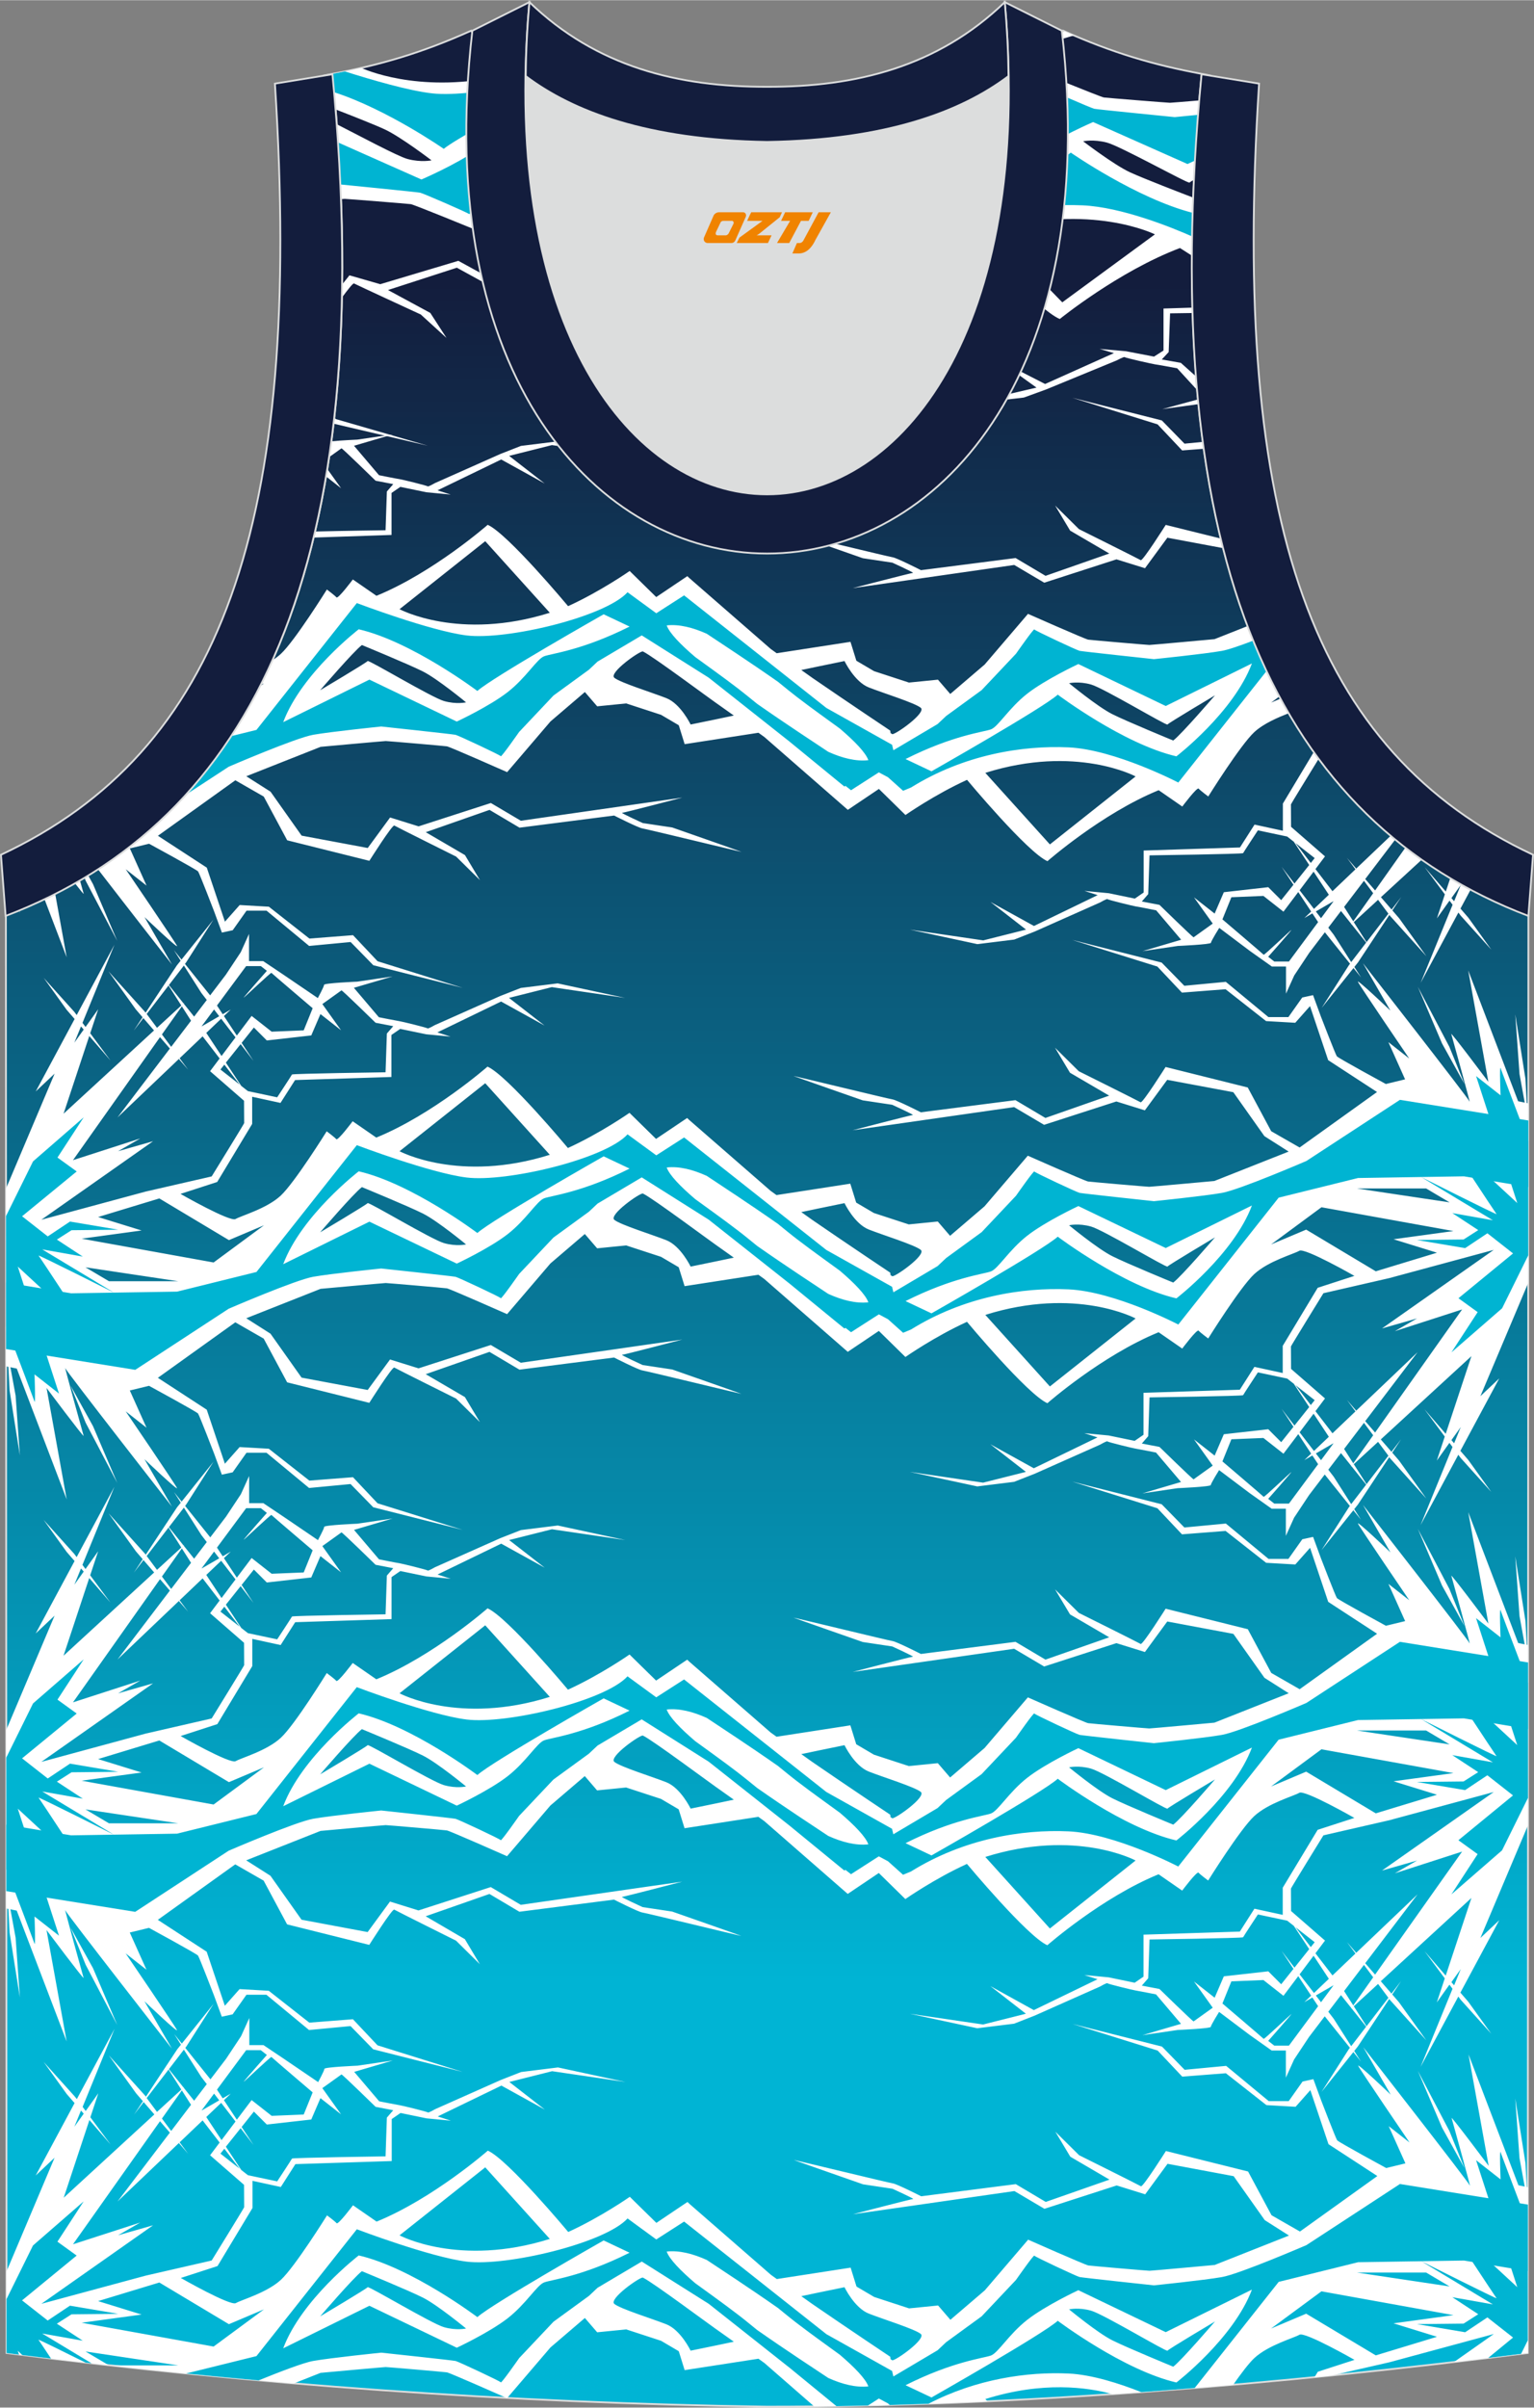<?xml version="1.0" encoding="utf-8"?>
<!-- Generator: Adobe Illustrator 24.0.1, SVG Export Plug-In . SVG Version: 6.00 Build 0)  -->
<svg xmlns="http://www.w3.org/2000/svg" xmlns:xlink="http://www.w3.org/1999/xlink" version="1.1" id="_x37C_" x="0px" y="0px" width="338.74px" height="531.5px" viewBox="0 0 339.02 531.85" enable-background="new 0 0 339.02 531.85" xml:space="preserve">
<rect x="0" y="0" width="339.02" height="531.85" fill="#808080" stroke="none"/>
<linearGradient id="SVGID_1_" gradientUnits="userSpaceOnUse" x1="169.54" y1="62.542" x2="169.54" y2="437.538">
	<stop offset="0" style="stop-color:#131D3D"/>
	<stop offset="1" style="stop-color:#00B4D4"/>
</linearGradient>
<path fill-rule="evenodd" clip-rule="evenodd" fill="url(#SVGID_1_)" stroke="#DCDDDD" stroke-width="0.4" stroke-miterlimit="22.926" d="  M169.51,531.65c-57.38-0.83-113.32-4.88-168.06-11.86L1.3,202.19c54.54-20.78,82.66-77.27,72.2-185.91h-0.02  c10.56-1.98,19.6-4.58,30.64-9.54c8.72,14.71,36.39,24.14,65.42,24.56c29.03-0.42,56.7-9.85,65.41-24.56  c11.06,4.96,20.09,7.56,30.65,9.54h-0.02c-10.47,108.64,17.66,165.12,72.2,185.91l-0.14,317.6  C283.33,526.72,224.21,531.65,169.51,531.65L169.51,531.65z"/>
<g>
	<g>
		<path fill-rule="evenodd" clip-rule="evenodd" fill="#FFFFFF" d="M196.65,41.61c0,0-8.73-5.39-17.26-10.8    c-3.25,0.28-6.54,0.44-9.85,0.49c-8.45-0.12-16.78-1.01-24.56-2.56c4.56,3.02,9.77,6.59,11.61,7.76l2.72,1.79    c0,0-7.6,1.49-10.32,1.98c0,0-2.36-4.58-5.8-5.83c-3.44-1.25-10.89-3.38-12.4-4.48c-0.85-0.62,1.25-2.48,3.34-3.93    c-8.2-2.5-15.41-5.83-20.97-9.85c-18.4,4.7-30.99-0.2-33.3-1.21c-2.08,0.48-4.2,0.91-6.38,1.32h0.02    c0.26,2.65,0.48,5.26,0.69,7.85c3.55,1.37,8.67,3.39,10.86,4.41c3.5,1.62,10.32,6.83,10.32,6.83s-2.29,0.5-5.27-0.29    c-2.23-0.59-11.16-5.41-15.64-7.67c0.42,5.66,0.73,11.17,0.93,16.53c0.46-0.04,0.75-0.06,0.81-0.06c0.44,0,13.87,1.07,14.6,1.17    c0.73,0.11,14.38,5.7,14.38,5.7l10.35-11.19l8.22-6.51l2.93,3.16l6.93-0.64l8.33,2.52l4.23,2.3l1.41,4.18l17.62-2.52    c0.49,0.32,0.97,0.64,1.42,0.94l19.92,16.09l7.43-4.62l6.34,5.76c0,0,6.97-4.51,14.71-7.77c0,0,14.42,16.03,19.2,17.97    c0,0,12.99-10.55,26.56-15.68l2.67,1.71c0.02-4.18,0.12-8.45,0.29-12.83c-2.23-0.85-11-4.22-14.04-5.63    c-3.5-1.62-10.32-6.83-10.32-6.83s2.29-0.5,5.27,0.29c2.98,0.79,18,9.16,18.23,8.83c0.04-0.06,0.42-0.3,1.03-0.66    c0.27-5.67,0.66-11.5,1.17-17.49c-3.32,0.28-6.32,0.52-6.51,0.52c-0.44,0-13.87-1.07-14.6-1.17c-0.73-0.11-14.38-5.7-14.38-5.7    l-10.35,11.19L211,33.47l-2.93-3.16l-6.93,0.64l-7.22-2.18c-1.86,0.37-3.74,0.7-5.65,0.99c0.91,0.96,2.02,1.86,3.28,2.32    c3.44,1.25,10.89,3.38,12.4,4.48c1.5,1.09-6.23,6.09-6.81,5.83c-0.04-0.02-0.18-0.1-0.39-0.23L196.65,41.61L196.65,41.61z     M73.73,93.56c0.05-0.45,0.11-0.89,0.16-1.35l0.35,0.34l20.33,5.88L73.73,93.56L73.73,93.56z M75.58,65.69    c0.02-0.96,0.04-1.93,0.05-2.9l1.6-2.01l6.81,1.96l17.26-5.16l7.16,3.92l38.56-5.12c0,0-13.97,3.37-14.38,3.37    c-0.41,0,4.93,2.26,4.93,2.26l7.04,0.98c0,0,16.2,5.24,16.49,5.37c0.29,0.13-22.6-5.03-23.6-5.16c-1-0.13-6.78-2.85-6.78-2.85    l-22.6,2.68l-7.15-3.93l-15.22,4.93l9.35,5.06l3.58,5.53L93,69.44c0,0-14.31-6.6-14.76-6.86C78.03,62.46,76.84,63.97,75.58,65.69    L75.58,65.69z M233.49,8.93c0.45-0.6,0.87-1.22,1.25-1.84l0.57-0.18c0.68,0.3,1.35,0.59,2.01,0.88L233.49,8.93L233.49,8.93z     M263.55,67.92c0.01,0.4,0.03,0.79,0.04,1.19c-2.91,0.04-5,0.07-5,0.07l-0.31,8.56l-1.52,1.63l4.21,0.75c0,0,1.6,1.44,3.38,3.03    c0.08,1.01,0.16,2.02,0.25,3.01l-4.44-4.84c0,0-4.52-0.84-4.9-0.87c-0.38-0.04-6.59-1.43-6.71-1.59    c-0.12-0.16-1.76,0.72-1.76,0.72l-15.63,6.43l-4.9,1.78l-8.8,1.01l-16.11-3.21l17.5,2.38l10.22-2.38l-8.49-6.11l10.39,5.31    l15.21-6.82l-3.16-0.93l5.81,0.51l6.21,1.19l2.1-1.34v-9.28L263.55,67.92L263.55,67.92z M264.77,88.19l-7.89,2.15l8-1.1    C264.84,88.89,264.8,88.54,264.77,88.19L264.77,88.19z M219.36,50.94c21.65-6.3,35.88,0.79,35.88,0.79l-20.47,15.02L219.36,50.94z    "/>
		<path fill-rule="evenodd" clip-rule="evenodd" fill="#00B4D2" d="M76.24,15.74C82.1,17.6,90.33,20,95.49,20.58    c4.76,0.54,13.05-0.48,20.81-2.32c1.16,0.71,2.37,1.4,3.63,2.05c-8.13,4.36-19.61,10.65-21.86,12.53c0,0-12.5-8.71-24.19-12.5    c-0.12-1.35-0.24-2.7-0.37-4.06h-0.02C74.41,16.11,75.33,15.93,76.24,15.74L76.24,15.74z M173.96,31.17l7.43,5.44l15.69,8.13    l0.32,1.22l10.56-5.79l2.05-1.79l8.47-5.71l8.2-8.04c0,0,4.24-5.61,4.37-5.36c0.14,0.25,10.11,4.57,10.8,4.72    c0.68,0.15,17.77,1.84,17.77,1.84s2.26-0.21,5.17-0.51c-0.27,3.42-0.5,6.8-0.69,10.11l-1.66,0.76l-20.86-9.27    c0,0-7.83,3.38-12.21,6.55c-4.37,3.18-6.92,7.28-8.65,7.88c-1.73,0.6-9.02,1.26-20.41,6.55l6.19,2.71c0,0,26.6-13.97,30.15-16.94    c0,0,14.55,10.14,26.94,13.31c-0.05,1.75-0.09,3.49-0.12,5.21c-4.46-1.97-15.59-6.5-24.24-6.87c-11.08-0.47-25.04,1.63-37.6,8.86    l-1.9,0.73l-3.61-2.99l-2.18-1.08l-6.64,3.95l-1.33-0.97l-0.25,0.16c0,0-6.21-4.7-13.08-9.91l-18.97-13.88    c1.41,0.18,2.83,0.34,4.26,0.48c0.77,0.53,1.57,1.09,2.38,1.66c1.29,0.92,2.84,2.09,4.56,3.38c6.96,4.51,13.71,8.58,16.98,10.6    c3.31,1.38,6.59,2.16,9.58,1.86c-0.65-1.68-3.23-4.16-6.8-6.98c-2.92-1.98-6.33-4.2-10.25-6.97c-1.14-0.8-2.47-1.81-3.94-2.92    C171.62,31.26,172.79,31.22,173.96,31.17L173.96,31.17z M129.9,24.63c-1.86-0.66-3.65-1.37-5.37-2.11    c-5.71,1.83-9.37,2.26-10.53,2.66c-1.73,0.6-4.28,4.7-8.65,7.88c-4.37,3.18-12.21,6.55-12.21,6.55l-18.41-8.18    c0.21,3.14,0.38,6.23,0.52,9.28c1.64,0.16,16.98,1.68,17.62,1.82c0.68,0.15,10.66,4.47,10.8,4.72c0.14,0.25,4.37-5.36,4.37-5.36    l8.2-8.04l8.47-5.71l2.05-1.79L129.9,24.63z"/>
	</g>
	<g>
		<path fill-rule="evenodd" clip-rule="evenodd" fill="#FFFFFF" d="M196.74,161.36c0,0-8.89-5.93-17.13-11.59l-2.52-1.79    c0,0,7.04-1.49,9.55-1.98c0,0,2.19,4.58,5.37,5.83c3.18,1.25,10.08,3.38,11.47,4.48c1.39,1.09-5.77,6.09-6.3,5.83    c-0.04-0.02-0.16-0.1-0.36-0.23L196.74,161.36L196.74,161.36z M9.81,198.55c0.8-0.38,1.59-0.77,2.38-1.17l2.55,14.08L9.81,198.55    L9.81,198.55z M16.53,195.05c0.37-0.21,0.75-0.42,1.12-0.64c0.45,1.64,0.78,2.82,0.84,2.99C18.55,197.61,17.7,196.56,16.53,195.05    L16.53,195.05z M21.62,191.97c6.93,8.98,16.39,21.08,16.39,21.08l-6.07-10.48c0,0,7.59,7.23,7.18,6.35    C38.71,208.05,27.79,192,27.79,192l4.6,3.61l-3.69-8.22l4.25-1.03c0,0,10.52,5.72,10.83,6.12c0.3,0.4,3.54,8.82,3.54,8.82    l1.72,4.69l2.39-0.52l3.06-4.33h4.41l9.42,7.8l9.17-0.87l5.01,5.13l19.77,5l-18.82-5.88l-5.43-5.76l-9.64,0.75l-8.96-7.04    l-6.45-0.37l-3.26,3.68l-4.01-11.94l-10.8-7.04l17.11-12.26l6.28,3.6l5.18,9.66l18.16,4.53c0,0,5.09-8.06,5.52-7.79    s13.66,6.86,13.66,6.86l5.26,5.2l-3.31-5.53l-8.66-5.06l14.09-4.93l6.62,3.93l20.91-2.68c0,0,5.35,2.72,6.27,2.85    c0.92,0.13,22.11,5.29,21.84,5.16c-0.27-0.13-15.26-5.37-15.26-5.37l-6.52-0.98c0,0-4.94-2.26-4.56-2.26    c0.38,0,13.31-3.37,13.31-3.37l-35.69,5.12l-6.63-3.92l-15.97,5.16l-6.3-1.96l-4.94,6.74l-14.61-2.73l-6.87-9.71l-5.36-3.41    l16.43-6.5c0,0,13.99-1.28,14.4-1.28c0.41,0,12.83,1.07,13.51,1.17c0.68,0.11,13.31,5.7,13.31,5.7l9.57-11.19l7.61-6.51l2.72,3.16    l6.41-0.64l7.71,2.52l3.91,2.3l1.3,4.18l16.31-2.52c0.46,0.32,0.9,0.64,1.31,0.94l18.44,16.09l6.87-4.62l5.87,5.76    c0,0,6.45-4.51,13.61-7.77c0,0,13.35,16.03,17.77,17.97c0,0,12.02-10.55,24.58-15.68l5.22,3.61c0,0,3.27-4.37,3.62-3.96    c0.35,0.42,2.12,1.74,2.12,1.74s7.06-11.33,10.17-14.22c2.11-1.95,5.38-3.3,7.65-4.19c-0.62-1.06-1.22-2.14-1.81-3.23l-2.11,0.89    l1.85-1.37c-2.6-4.84-4.94-10.02-7.04-15.54l-7.33,2.9c0,0-13.99,1.28-14.4,1.28c-0.41,0-12.83-1.07-13.51-1.17    c-0.68-0.11-13.31-5.7-13.31-5.7l-9.57,11.19l-7.61,6.51l-2.72-3.16l-6.41,0.64l-7.71-2.52l-3.91-2.3l-1.3-4.18l-16.31,2.52    c-0.46-0.32-0.9-0.64-1.31-0.94l-18.02-15.69l-0.42-0.4l-6.87,4.62l-2.96-2.9l-2.91-2.86c0,0-6.45,4.51-13.61,7.77    c0,0-13.35-16.03-17.77-17.97c0,0-12.02,10.55-24.58,15.68l-5.22-3.61c0,0-3.27,4.37-3.62,3.96c-0.35-0.42-2.12-1.74-2.12-1.74    s-7.06,11.33-10.17,14.22c-0.55,0.51-1.18,0.98-1.85,1.41c-0.83,1.85-1.69,3.65-2.58,5.41l0.71-0.3l-0.89,0.66    C48.51,169.09,36.44,182.39,21.62,191.97L21.62,191.97z M69.31,118.72c0.11-0.45,0.22-0.89,0.33-1.34    c6.12-0.15,15.57-0.28,15.57-0.28l0.29-8.56l1.41-1.63l-3.9-0.75c0,0-7.34-7.16-7.54-7.16l-2.73,1.95    c0.17-1.15,0.34-2.32,0.49-3.49c2.16-0.22,5.76-0.38,5.76-0.38l7.79-1.15l-8.54,2.51l5.52,6.5c0,0,4.18,0.84,4.54,0.87    c0.36,0.03,6.1,1.43,6.21,1.59c0.11,0.16,1.62-0.72,1.62-0.72l14.46-6.43l4.54-1.78l8.14-1.01l14.91,3.21l-16.2-2.38l-9.46,2.38    l7.86,6.11l-9.61-5.31l-14.08,6.82l2.92,0.93l-5.38-0.51l-5.75-1.19l-1.95,1.34v9.28L69.31,118.72L69.31,118.72z M72.06,105.21    l3.32,2.61l-3.05-4.26C72.25,104.12,72.15,104.66,72.06,105.21L72.06,105.21z M265.86,97.58c0.07,0.51,0.13,1.02,0.21,1.52    l-4.81,0.37l-5.43-5.76L237,87.84l19.77,5l5.01,5.13L265.86,97.58L265.86,97.58z M269.83,118.94c0.17,0.71,0.34,1.42,0.52,2.12    l-12.36-2.31l-4.94,6.74l-6.3-1.96l-15.97,5.16l-6.63-3.92l-35.69,5.12c0,0,12.93-3.37,13.31-3.37c0.38,0-4.56-2.26-4.56-2.26    l-6.52-0.98c0,0-14.99-5.24-15.26-5.37c-0.27-0.13,20.91,5.03,21.84,5.16c0.92,0.13,6.27,2.85,6.27,2.85l20.91-2.68l6.62,3.93    l14.09-4.93l-8.66-5.06l-3.31-5.53l5.26,5.2c0,0,13.24,6.6,13.66,6.86c0.42,0.27,5.52-7.79,5.52-7.79L269.83,118.94L269.83,118.94    z M290.39,166.04c0.36,0.5,0.72,1.01,1.08,1.5c-1.98,3.21-6.17,10.03-6.17,10.13c0,0.13,0.03,4.95,0.03,4.95l7.5,6.53l-2.11,2.81    l3.76,4.89l5.08-4.84l-1.88-2.53l2.05,2.37l7.69-7.32c0.33,0.28,0.66,0.55,0.99,0.83l-6.69,8.8l2.18,2.52l6.75-9.54    c1.19,0.92,2.4,1.81,3.63,2.68l-9.09,8.35l2.36,2.73l2.12-2.76l-1.95,2.95l1.5,1.74l6.04,8.41l-8.05-8.94l-0.16-0.21l-4.51,6.83    l0.09,0.14l-0.1-0.13l-2.4,3.63l-0.81,1.02l1.49,2.34l-1.68-2.1l-7.04,8.81l6.04-9.46l0.23-0.3l-5.56-6.95l-3.47,4.56l-3.3,4.98    l-1.82,4.02v-6h-3.13l-4.87-3.45l-6.75-5.08c0,0-1.83,2.91-1.83,3.29s-7.34,0.7-7.34,0.7l-7.79,1.15l8.54-2.52l-5.52-6.5    c0,0-4.18-0.84-4.54-0.87c-0.36-0.04-6.1-1.43-6.21-1.6c-0.11-0.16-1.62,0.72-1.62,0.72l-14.46,6.43l-4.54,1.78l-8.14,1.01    l-14.91-3.21l16.2,2.38l9.46-2.38l-7.86-6.11l9.61,5.31l14.08-6.82l-2.92-0.93l5.38,0.51l5.75,1.19l1.95-1.34v-9.28l21.29-0.68    l3.22-5.05l6.26,1.36v-6L290.39,166.04L290.39,166.04z M320.54,193.88l-1.01,3.05l-4.69-5.42l4.48,6.03l-1.76,5.31l2.79-3.92    l0.68,0.91l-7.06,17.26l8.34-15.54l0.53,0.71l6.76,7.51l-5.08-7.07l-1.75-2.02l2.29-4.27    C323.54,195.62,322.03,194.77,320.54,193.88L320.54,193.88z M121.51,135.33c-20.04,6.3-33.21-0.79-33.21-0.79l18.94-15.02    L121.51,135.33L121.51,135.33z M217.76,170.7c20.04-6.3,33.21,0.79,33.21,0.79l-18.94,15.02L217.76,170.7L217.76,170.7z     M321.37,199.06l-0.6-0.69l2.07-2.9L321.37,199.06L321.37,199.06z M301.44,194.55l-4.39,5.77l2.03,3.18l4.4-6.21L301.44,194.55    L301.44,194.55z M304.56,198.75l-5.37,4.93l2.82,4.42l4.83-6.29L304.56,198.75L304.56,198.75z M289.69,190.61l0.86-1.08    l-4.25-3.33L289.69,190.61L289.69,190.61z M285.94,185.92l3.4,5.14l-3.26,4.09l-2.85-3.71l2.63,3.98l-2.71,3.4l-2.86-2.86    l-9.82,1.11l-2.03,4.72l-4.56-3.58l4.14,5.79l-4.23,3.03c-0.21,0-7.54-7.16-7.54-7.16l-3.9-0.75l1.41-1.63l0.29-8.56    c0,0,20.6-0.29,20.68-0.49c0.08-0.19,3.27-5.04,3.27-5.04l6.47,1.37L285.94,185.92L285.94,185.92z M290.31,192.53l-3.09,4.11    l3.17,4.12l3.29-3.13L290.31,192.53L290.31,192.53z M294.65,199.09l-3.84,2.23l1.14,1.49l2.73-3.68L294.65,199.09L294.65,199.09z     M296.36,201.22l-2.8,3.68l1.2,1.56l3.86,6.05l3.31-4.31l-3.24-4.06l-0.19,0.18l0.16-0.22L296.36,201.22L296.36,201.22z     M286.92,197.03l2.85,4.31l-1.51,1.44l1.78-1.03l1.27,1.92l-6.45,8.71h-3.24l-1.34-1.05c0,0,5.38-6.07,5.1-5.91    c-0.28,0.16-5.99,5.62-6.11,5.46c-0.12-0.16-9.11-7.81-9.11-7.81l1.98-4.89l7.08-0.29l4.43,3.48L286.92,197.03L286.92,197.03z     M159.66,156.25l2.52,1.79c0,0-7.04,1.49-9.55,1.98c0,0-2.19-4.58-5.37-5.83c-3.18-1.25-10.08-3.38-11.47-4.48    c-1.39-1.09,5.77-6.09,6.3-5.83C144.39,145,156.71,154.23,159.66,156.25L159.66,156.25z M236.27,150.9c0,0,2.12-0.5,4.88,0.29    c2.76,0.79,16.66,9.16,16.87,8.83c0.21-0.33,10.5-6.45,10.5-6.45s-7.37,8.58-9.23,9.99c0,0-10.24-4.21-13.47-5.83    C242.58,156.11,236.27,150.9,236.27,150.9L236.27,150.9z M103,155.12c0,0-2.12,0.5-4.88-0.29c-2.76-0.79-16.66-9.16-16.87-8.83    c-0.21,0.33-10.5,6.45-10.5,6.45s7.37-8.58,9.23-9.99c0,0,10.24,4.21,13.47,5.83C96.69,149.92,103,155.12,103,155.12z"/>
		<path fill-rule="evenodd" clip-rule="evenodd" fill="#00B4D2" d="M51.05,162.6l5.63-1.39l18.14-22.92l4.04-5.1    c0,0,16.2,6.15,24.26,7.15c8.78,1.08,30.57-4.05,35.57-9.54l6.35,4.64l6.15-3.95l13.56,10.72l17.88,14.15l14.52,8.13l0.29,1.22    l9.77-5.79l1.9-1.79l7.84-5.71l7.59-8.04c0,0,3.92-5.61,4.05-5.36c0.13,0.25,9.36,4.57,9.99,4.72c0.63,0.15,16.44,1.84,16.44,1.84    s11.07-1.13,15.03-1.83c1.38-0.24,4.06-1.17,6.97-2.28c0.93,2.29,1.91,4.51,2.93,6.68l-15.5,19.59l-4.04,5.1    c0,0-14.01-7.3-24.26-7.77c-10.25-0.47-23.18,1.63-34.8,8.86l-1.76,0.73l-3.34-2.99l-2.02-1.08l-6.15,3.95l-1.23-0.97l-0.23,0.16    c0,0-5.75-4.7-12.1-9.91l-17.88-14.14l-14.81-9.35l-9.77,5.79l-1.9,1.79l-7.84,5.71l-7.59,8.04c0,0-3.92,5.61-4.05,5.36    c-0.13-0.25-9.36-4.57-9.99-4.72c-0.63-0.15-16.44-1.84-16.44-1.84s-11.07,1.13-15.03,1.83c-3.95,0.7-18.68,7.06-18.68,7.06    l-9.53,6.23C44.62,171.6,47.97,167.29,51.05,162.6L51.05,162.6z M200.13,167.65l5.73,2.71c0,0,24.62-13.96,27.91-16.94    c0,0,14.5,10.92,26.22,13.63c0,0,12.65-9.73,16.69-20.52l-19.05,9.4l-19.31-9.27c0,0-7.25,3.38-11.3,6.55    c-4.05,3.18-6.41,7.28-8.01,7.88C217.41,161.69,210.67,162.35,200.13,167.65L200.13,167.65z M147.34,138.12    c0.6,1.68,2.99,4.16,6.29,6.98c2.7,1.98,5.86,4.2,9.48,6.97c1.2,0.92,2.63,2.09,4.22,3.38c6.44,4.51,12.69,8.57,15.72,10.6    c3.06,1.38,6.09,2.16,8.86,1.85c-0.6-1.68-2.99-4.16-6.29-6.98c-2.7-1.98-5.86-4.2-9.48-6.97c-1.2-0.92-2.63-2.09-4.22-3.38    c-6.44-4.51-12.69-8.57-15.72-10.6C153.14,138.6,150.11,137.82,147.34,138.12L147.34,138.12z M139.14,138.38l-5.73-2.71    c0,0-24.62,13.96-27.91,16.94c0,0-14.5-10.92-26.22-13.63c0,0-12.65,9.73-16.69,20.52l19.05-9.4l19.31,9.27    c0,0,7.25-3.38,11.3-6.55c4.05-3.18,6.41-7.28,8.01-7.88C121.85,144.33,128.6,143.67,139.14,138.38z"/>
		<polygon fill-rule="evenodd" clip-rule="evenodd" fill="#FFFFFF" points="4.27,201.01 4.39,201.73 4.33,200.98   "/>
		<path fill-rule="evenodd" clip-rule="evenodd" fill="#FFFFFF" d="M18.65,193.82l0.29,0.72l6.97,13.29l-5.35-12.54l-1.09-1.97    C19.2,193.48,18.93,193.65,18.65,193.82z"/>
	</g>
	<g>
		<path fill-rule="evenodd" clip-rule="evenodd" fill="#FFFFFF" d="M196.74,281.12c0,0-8.89-5.93-17.13-11.59l-2.52-1.79    c0,0,7.04-1.49,9.55-1.98c0,0,2.19,4.58,5.37,5.83c3.18,1.25,10.08,3.38,11.47,4.48c1.39,1.09-5.77,6.09-6.3,5.83    c-0.04-0.02-0.16-0.1-0.36-0.23L196.74,281.12L196.74,281.12z M1.35,301.82l2.36,0.49l11.03,28.91l-4.45-24.62    c0,0,8.4,11.2,8.19,10.56c-0.2-0.64-4.35-15.72-4.05-14.93c0.3,0.79,23.57,30.58,23.57,30.58l-6.07-10.48c0,0,7.59,7.23,7.18,6.35    c-0.4-0.87-11.33-16.92-11.33-16.92l4.6,3.61l-3.69-8.22l4.25-1.03c0,0,10.52,5.72,10.83,6.12c0.3,0.4,3.54,8.82,3.54,8.82    l1.72,4.69l2.39-0.52l3.06-4.33h4.41l9.42,7.79l9.17-0.87l5.01,5.13l19.77,5l-18.82-5.88l-5.43-5.76l-9.64,0.75l-8.96-7.04    l-6.45-0.37l-3.26,3.68l-4.01-11.94l-10.8-7.04l17.11-12.26l6.28,3.6l5.18,9.66l18.16,4.53c0,0,5.09-8.06,5.52-7.8    c0.42,0.27,13.66,6.86,13.66,6.86l5.26,5.2l-3.31-5.53l-8.66-5.06l14.09-4.93l6.62,3.93l20.91-2.68c0,0,5.35,2.72,6.27,2.85    c0.92,0.13,22.11,5.29,21.84,5.16c-0.27-0.13-15.26-5.37-15.26-5.37l-6.52-0.98c0,0-4.94-2.26-4.56-2.26    c0.38,0,13.31-3.37,13.31-3.37l-35.69,5.12l-6.63-3.92l-15.97,5.16l-6.3-1.96l-4.94,6.74l-14.61-2.73l-6.87-9.71l-5.36-3.41    l16.43-6.5c0,0,13.99-1.28,14.4-1.28c0.41,0,12.83,1.07,13.51,1.17c0.68,0.11,13.31,5.7,13.31,5.7l9.57-11.19l7.61-6.51l2.72,3.16    l6.41-0.64l7.71,2.52l3.91,2.3l1.3,4.18l16.31-2.52c0.46,0.32,0.9,0.64,1.31,0.94l18.44,16.09l6.87-4.62l5.87,5.76    c0,0,6.45-4.51,13.61-7.77c0,0,13.35,16.03,17.77,17.98c0,0,12.02-10.55,24.58-15.68l5.22,3.61c0,0,3.27-4.37,3.62-3.96    c0.35,0.42,2.12,1.73,2.12,1.73s7.06-11.33,10.17-14.22c3.11-2.89,8.77-4.44,9.97-5.16c1.2-0.72,12.17,5.55,12.17,5.55l-8.11,2.63    l-7.73,12.83v6l-6.26-1.36l-3.22,5.05l-21.29,0.68v9.28l-1.95,1.34l-5.75-1.19l-5.38-0.51l2.92,0.93l-14.08,6.82l-9.61-5.31    l7.86,6.11l-9.46,2.38l-16.2-2.38l14.91,3.21l8.14-1.01l4.54-1.78l14.46-6.43c0,0,1.51-0.88,1.62-0.72    c0.11,0.16,5.85,1.56,6.21,1.59c0.36,0.04,4.54,0.87,4.54,0.87l5.52,6.5l-8.54,2.52l7.79-1.15c0,0,7.34-0.31,7.34-0.7    c0-0.38,1.83-3.29,1.83-3.29l6.75,5.08l4.87,3.45h3.13v6l1.82-4.02l3.3-4.98l3.47-4.56l5.56,6.95l-0.23,0.3l-6.04,9.46l7.04-8.81    l1.68,2.1l-1.49-2.34l0.81-1.02l2.4-3.63l0.1,0.13l-0.09-0.14l4.51-6.83l0.16,0.21l8.05,8.94l-6.04-8.41l-1.5-1.74l1.95-2.95    l-2.12,2.76l-2.36-2.73l20.03-18.4l-5.68,17.16l-4.69-5.42l4.48,6.03l-1.76,5.31l2.79-3.92l0.68,0.91l-7.06,17.26l8.34-15.54    l0.53,0.71l6.76,7.51l-5.08-7.07l-1.75-2.02l8.59-16l-4.17,3.93l10.53-24.94l0.02-39.77l-2.21-0.45l-11.03-28.91l4.45,24.62    c0,0-8.4-11.2-8.19-10.56c0.2,0.64,4.35,15.72,4.05,14.93c-0.3-0.79-23.57-30.58-23.57-30.58l6.07,10.48c0,0-7.59-7.23-7.18-6.35    c0.4,0.87,11.33,16.92,11.33,16.92l-4.6-3.61l3.69,8.22l-4.25,1.03c0,0-10.52-5.72-10.83-6.12c-0.3-0.4-3.54-8.82-3.54-8.82    l-1.72-4.69l-2.39,0.52l-3.06,4.33h-4.41l-9.42-7.79l-9.17,0.87l-5.01-5.13l-19.77-5l18.82,5.88l5.43,5.76l9.64-0.75l8.96,7.04    l6.45,0.37l3.26-3.68l4.01,11.94l10.8,7.04l-17.11,12.26l-6.28-3.6l-5.18-9.66l-18.16-4.53c0,0-5.09,8.06-5.52,7.8    c-0.42-0.27-13.66-6.86-13.66-6.86l-5.26-5.2l3.31,5.53l8.66,5.06l-14.09,4.93l-6.62-3.93l-20.91,2.68c0,0-5.35-2.72-6.27-2.85    c-0.92-0.13-22.11-5.29-21.84-5.16c0.27,0.13,15.26,5.37,15.26,5.37l6.52,0.98c0,0,4.94,2.26,4.56,2.26    c-0.38,0-13.31,3.37-13.31,3.37l35.69-5.12l6.63,3.92l15.97-5.16l6.3,1.96l4.94-6.74l14.61,2.73l6.87,9.71l5.36,3.41l-16.43,6.5    c0,0-13.99,1.28-14.4,1.28c-0.41,0-12.83-1.07-13.51-1.17c-0.68-0.11-13.31-5.7-13.31-5.7l-9.57,11.19l-7.61,6.51l-2.72-3.16    l-6.41,0.64l-7.71-2.52l-3.91-2.3l-1.3-4.18l-16.31,2.52c-0.46-0.32-0.9-0.64-1.31-0.94l-18.02-15.69l-0.42-0.4l-6.87,4.62    l-2.96-2.9l-2.91-2.86c0,0-6.45,4.51-13.61,7.77c0,0-13.35-16.03-17.77-17.98c0,0-12.02,10.55-24.58,15.68l-5.22-3.61    c0,0-3.27,4.37-3.62,3.96c-0.35-0.42-2.12-1.74-2.12-1.74s-7.06,11.33-10.17,14.22c-3.11,2.89-8.77,4.44-9.97,5.16    c-1.2,0.72-12.17-5.55-12.17-5.55l8.11-2.63l7.73-12.83v-6l6.26,1.36l3.22-5.05l21.29-0.68v-9.28l1.95-1.34l5.75,1.19l5.38,0.51    l-2.92-0.93l14.08-6.82l9.61,5.31l-7.86-6.11l9.46-2.38l16.2,2.38l-14.91-3.21l-8.14,1.01l-4.54,1.78l-14.46,6.43    c0,0-1.51,0.88-1.62,0.72c-0.11-0.16-5.85-1.56-6.21-1.59c-0.36-0.04-4.54-0.87-4.54-0.87l-5.52-6.5l8.54-2.51l-7.79,1.15    c0,0-7.34,0.31-7.34,0.7s-1.38,2.93-1.38,2.93l-7.71-5.24l-4.37-2.93h-3.13v-6l-1.82,4.03l-3.3,4.98l-3.47,4.56l-5.56-6.95    l0.23-0.3l6.04-9.46l-7.04,8.81l-1.68-2.1l1.49,2.34l-0.82,1.02l-2.4,3.63l-0.1-0.13l0.09,0.14l-4.51,6.83l-0.16-0.21l-8.05-8.94    l6.04,8.41l1.5,1.74l-1.95,2.95l2.12-2.76l2.36,2.73L14.05,246l5.68-17.16l4.69,5.42l-4.48-6.03l1.76-5.31l-2.79,3.92l-0.68-0.91    l7.06-17.26l-8.34,15.54l-0.53-0.71l-6.76-7.51l5.08,7.07l1.75,2.02l-8.59,16l4.17-3.93L1.33,262.54L1.35,301.82L1.35,301.82z     M121.51,255.08c-20.04,6.3-33.21-0.79-33.21-0.79l18.94-15.02L121.51,255.08L121.51,255.08z M217.76,290.45    c20.04-6.3,33.21,0.79,33.21,0.79l-18.94,15.02L217.76,290.45L217.76,290.45z M321.37,318.81l-0.6-0.69l2.07-2.9L321.37,318.81    L321.37,318.81z M303.9,316.44l-2.18-2.52l11.57-15.23l-13.56,12.92l-2.05-2.37l1.88,2.53l-5.08,4.84l-3.76-4.89l2.11-2.81    l-7.5-6.53c0,0-0.03-4.83-0.03-4.95c0-0.13,7.18-11.77,7.18-11.77l14.57-3.34l23.07-6.23l-24.69,17.35l7.74-2.21l-4.91,2.82    l14.87-4.8L303.9,316.44L303.9,316.44z M301.44,314.3l2.04,2.74l-4.4,6.21l-2.03-3.18L301.44,314.3L301.44,314.3z M304.56,318.5    l2.28,3.06l-4.83,6.29l-2.82-4.42L304.56,318.5L304.56,318.5z M289.69,310.37l-3.39-4.41l4.25,3.33L289.69,310.37L289.69,310.37z     M285.94,305.67l3.4,5.14l-3.26,4.09l-2.85-3.71l2.63,3.98l-2.71,3.4l-2.86-2.86l-9.82,1.11l-2.03,4.72l-4.56-3.58l4.14,5.79    l-4.23,3.03c-0.21,0-7.54-7.16-7.54-7.16l-3.9-0.75l1.41-1.63l0.29-8.56c0,0,20.6-0.29,20.68-0.49c0.08-0.2,3.27-5.04,3.27-5.04    l6.47,1.37L285.94,305.67L285.94,305.67z M290.31,312.28l3.37,5.1l-3.29,3.13l-3.17-4.12L290.31,312.28L290.31,312.28z     M294.65,318.84l0.03,0.03l-2.73,3.68l-1.14-1.49L294.65,318.84L294.65,318.84z M296.36,320.98l2.3,2.87l-0.16,0.22l0.19-0.18    l3.24,4.06l-3.31,4.31l-3.86-6.05l-1.2-1.56L296.36,320.98L296.36,320.98z M286.92,316.79l2.85,4.31l-1.51,1.44l1.78-1.03    l1.27,1.92l-6.45,8.71h-3.24l-1.34-1.05c0,0,5.38-6.07,5.1-5.91c-0.28,0.16-5.99,5.62-6.11,5.46c-0.12-0.16-9.11-7.82-9.11-7.82    l1.98-4.89l7.08-0.29l4.43,3.48L286.92,316.79L286.92,316.79z M17.9,226.72l0.6,0.69l-2.07,2.9L17.9,226.72L17.9,226.72z     M35.36,229.09l2.18,2.52l-11.57,15.22l13.56-12.92l2.05,2.37l-1.88-2.53l5.08-4.84l3.76,4.89l-2.11,2.81l7.5,6.53    c0,0,0.03,4.83,0.03,4.95c0,0.13-7.18,11.77-7.18,11.77l-14.57,3.34l-23.07,6.23l24.69-17.35l-7.74,2.21l4.91-2.82l-14.87,4.8    L35.36,229.09L35.36,229.09z M37.83,231.23l-2.04-2.74l4.4-6.21l2.03,3.18L37.83,231.23L37.83,231.23z M34.7,227.03l-2.28-3.06    l4.83-6.29l2.82,4.42L34.7,227.03L34.7,227.03z M49.58,235.16l3.39,4.41l-4.25-3.33L49.58,235.16L49.58,235.16z M53.32,239.86    l-3.4-5.14l3.26-4.09l2.85,3.71l-2.63-3.98l2.71-3.4l2.86,2.86l9.82-1.11l2.03-4.72l4.56,3.58l-4.14-5.79l4.23-3.03    c0.21,0,7.54,7.16,7.54,7.16l3.9,0.75l-1.41,1.63l-0.29,8.56c0,0-20.6,0.29-20.68,0.49c-0.08,0.2-3.27,5.04-3.27,5.04l-6.47-1.37    L53.32,239.86L53.32,239.86z M48.96,233.25l-3.37-5.1l3.29-3.13l3.17,4.12L48.96,233.25L48.96,233.25z M44.61,226.69l-0.03-0.03    l2.73-3.68l1.14,1.49L44.61,226.69L44.61,226.69z M42.9,224.55l-2.3-2.87l0.16-0.22l-0.19,0.18l-3.24-4.06l3.31-4.31l3.86,6.05    l1.2,1.56L42.9,224.55L42.9,224.55z M52.34,228.74l-2.85-4.31l1.51-1.44l-1.78,1.03l-1.27-1.92l6.45-8.71h3.24l1.34,1.05    c0,0-5.38,6.07-5.1,5.91c0.28-0.16,5.99-5.62,6.11-5.46c0.12,0.16,9.11,7.81,9.11,7.81l-1.98,4.89l-7.08,0.29l-4.43-3.48    L52.34,228.74L52.34,228.74z M159.66,276.01l2.52,1.79c0,0-7.04,1.49-9.55,1.98c0,0-2.19-4.58-5.37-5.83    c-3.18-1.25-10.08-3.38-11.47-4.48c-1.39-1.09,5.77-6.09,6.3-5.83C144.39,264.75,156.71,273.98,159.66,276.01L159.66,276.01z     M236.27,270.65c0,0,2.12-0.5,4.88,0.29c2.76,0.79,16.66,9.16,16.87,8.83c0.21-0.33,10.5-6.45,10.5-6.45s-7.37,8.58-9.23,9.99    c0,0-10.24-4.21-13.47-5.83C242.58,275.86,236.27,270.65,236.27,270.65L236.27,270.65z M307.97,273.74l9.61,2.97l-13.53,4.11    l-15.38-9.21l-7.76,3.28l11.14-8.22l29.17,5.26L307.97,273.74L307.97,273.74z M299.88,262.52h15.3l5.19,3.07L299.88,262.52    L299.88,262.52z M103,274.88c0,0-2.12,0.5-4.88-0.29c-2.76-0.79-16.66-9.16-16.87-8.83c-0.21,0.33-10.5,6.45-10.5,6.45    s7.37-8.58,9.23-9.99c0,0,10.24,4.21,13.47,5.83C96.69,269.67,103,274.88,103,274.88L103,274.88z M31.29,271.8l-9.61-2.97    l13.53-4.11l15.38,9.21l7.76-3.28l-11.14,8.22l-29.17-5.26L31.29,271.8L31.29,271.8z M39.38,283.01h-15.3l-5.19-3.07L39.38,283.01    z"/>
		<path fill-rule="evenodd" clip-rule="evenodd" fill="#00B4D2" d="M1.34,283.3l14.39,2.38l23.41-0.37l17.54-4.34l18.14-22.92    l4.04-5.1c0,0,16.2,6.15,24.26,7.15c8.78,1.08,30.57-4.05,35.57-9.54l6.35,4.64l6.15-3.95l13.56,10.72l17.88,14.14l14.52,8.13    l0.29,1.22l9.77-5.79l1.9-1.79l7.84-5.71l7.59-8.04c0,0,3.92-5.61,4.05-5.36c0.13,0.25,9.36,4.57,9.99,4.72    c0.63,0.15,16.44,1.84,16.44,1.84s11.07-1.13,15.03-1.83c3.95-0.7,18.68-7.06,18.68-7.06l20.66-13.5l28.38,4.56l-0.01,14.69    l-14.22-2.35l-23.41,0.37l-17.54,4.34l-18.14,22.93l-4.04,5.1c0,0-14.01-7.3-24.26-7.77c-10.25-0.47-23.18,1.63-34.8,8.86    l-1.76,0.73l-3.34-2.99l-2.02-1.08l-6.15,3.95l-1.23-0.97l-0.23,0.16c0,0-5.75-4.7-12.1-9.91l-17.88-14.14l-14.81-9.35l-9.77,5.79    l-1.9,1.79l-7.84,5.71l-7.59,8.04c0,0-3.92,5.61-4.05,5.36c-0.13-0.25-9.36-4.57-9.99-4.72c-0.63-0.15-16.44-1.84-16.44-1.84    s-11.07,1.13-15.03,1.83c-3.95,0.7-18.68,7.06-18.68,7.06l-20.65,13.5l-28.54-4.59L1.34,283.3L1.34,283.3z M200.13,287.4    l5.73,2.71c0,0,24.62-13.97,27.91-16.94c0,0,14.5,10.92,26.22,13.63c0,0,12.65-9.73,16.69-20.52l-19.05,9.4l-19.31-9.27    c0,0-7.25,3.38-11.3,6.55c-4.05,3.18-6.41,7.28-8.01,7.88C217.41,281.45,210.67,282.11,200.13,287.4L200.13,287.4z M147.34,257.88    c0.6,1.68,2.99,4.16,6.29,6.98c2.7,1.98,5.86,4.2,9.48,6.97c1.2,0.91,2.63,2.09,4.22,3.38c6.44,4.51,12.69,8.58,15.72,10.6    c3.06,1.38,6.09,2.16,8.86,1.86c-0.6-1.68-2.99-4.16-6.29-6.98c-2.7-1.98-5.86-4.2-9.48-6.97c-1.2-0.91-2.63-2.09-4.22-3.38    c-6.44-4.51-12.69-8.58-15.72-10.6C153.14,258.35,150.11,257.57,147.34,257.88L147.34,257.88z M139.14,258.13l-5.73-2.71    c0,0-24.62,13.97-27.91,16.94c0,0-14.5-10.92-26.22-13.63c0,0-12.65,9.73-16.69,20.52l19.05-9.4l19.31,9.27    c0,0,7.25-3.38,11.3-6.55c4.05-3.18,6.41-7.28,8.01-7.88C121.85,264.09,128.6,263.42,139.14,258.13z"/>
		<path fill-rule="evenodd" clip-rule="evenodd" fill="#00B4D2" d="M1.33,268.62l5.97-12.08l11.2-9.74l-5.8,8.89l4.25,3.07    l-12.07,9.9l5.67,4.45l4.92-3.28l10.66,1.8l-10.32,0.11l-3.24,2.07l5.73,3.76l-8.97-1.59l15.85,9.55c0,0-16.92-8.5-16.65-8.18    c0.27,0.32,11.33,17.16,11.33,17.16L3.93,279.78l9.11,28.06l-5.41-4.25c0,0,0.26,6.81,0,6c-0.14-0.42-3.3-8.77-6.28-16.62    L1.33,268.62z"/>
		<path fill-rule="evenodd" clip-rule="evenodd" fill="#00B4D2" d="M337.75,277.29l-5.78,11.7l-11.2,9.74l5.8-8.89l-4.25-3.07    l12.07-9.9l-5.67-4.45l-4.92,3.28l-10.66-1.8l10.32-0.11l3.24-2.07l-5.73-3.76l8.97,1.59l-15.85-9.55c0,0,16.92,8.5,16.65,8.18    c-0.27-0.32-11.33-17.15-11.33-17.15l15.92,14.72l-9.11-28.06l5.41,4.25c0,0-0.26-6.81,0-6c0.13,0.41,3.19,8.47,6.12,16.19    L337.75,277.29z"/>
		<polygon fill-rule="evenodd" clip-rule="evenodd" fill="#FFFFFF" points="1.68,298.63 2.13,307.22 4.39,321.48 3.45,308.28   "/>
		<polygon fill-rule="evenodd" clip-rule="evenodd" fill="#FFFFFF" points="15.61,306.09 18.94,314.29 25.91,327.57 20.56,315.04       "/>
		<polygon fill-rule="evenodd" clip-rule="evenodd" fill="#FFFFFF" points="337.58,246.91 337.13,238.31 334.88,224.05     335.82,237.25   "/>
		<polygon fill-rule="evenodd" clip-rule="evenodd" fill="#FFFFFF" points="323.65,239.44 320.32,231.24 313.35,217.96     318.7,230.49   "/>
	</g>
	<g>
		<path fill-rule="evenodd" clip-rule="evenodd" fill="#FFFFFF" d="M196.74,400.87c0,0-8.89-5.93-17.13-11.59l-2.52-1.79    c0,0,7.04-1.49,9.55-1.98c0,0,2.19,4.58,5.37,5.83c3.18,1.25,10.08,3.38,11.47,4.48c1.39,1.09-5.77,6.09-6.3,5.83    c-0.04-0.02-0.16-0.1-0.36-0.23L196.74,400.87L196.74,400.87z M1.4,421.59l2.3,0.47l11.03,28.91l-4.45-24.62    c0,0,8.4,11.2,8.19,10.56c-0.2-0.64-4.35-15.72-4.05-14.93c0.3,0.79,23.57,30.58,23.57,30.58l-6.07-10.48c0,0,7.59,7.23,7.18,6.35    c-0.4-0.87-11.33-16.92-11.33-16.92l4.6,3.61l-3.69-8.22l4.25-1.03c0,0,10.52,5.72,10.83,6.12c0.3,0.4,3.54,8.82,3.54,8.82    l1.72,4.69l2.39-0.52l3.06-4.33h4.41l9.42,7.79l9.17-0.87l5.01,5.13l19.77,5l-18.82-5.88l-5.43-5.76l-9.64,0.75l-8.96-7.04    l-6.45-0.37l-3.26,3.68l-4.01-11.94l-10.8-7.04l17.11-12.26l6.28,3.6l5.18,9.66l18.16,4.53c0,0,5.09-8.06,5.52-7.79    s13.66,6.86,13.66,6.86l5.26,5.2l-3.31-5.53l-8.66-5.06l14.09-4.93l6.62,3.93l20.91-2.68c0,0,5.35,2.72,6.27,2.85    c0.92,0.13,22.11,5.29,21.84,5.16c-0.27-0.13-15.26-5.37-15.26-5.37l-6.52-0.98c0,0-4.94-2.26-4.56-2.26    c0.38,0,13.31-3.37,13.31-3.37l-35.69,5.12l-6.63-3.92l-15.97,5.16l-6.3-1.96l-4.94,6.74l-14.61-2.73l-6.87-9.71l-5.36-3.41    l16.43-6.5c0,0,13.99-1.28,14.4-1.28c0.41,0,12.83,1.07,13.51,1.17c0.68,0.11,13.31,5.7,13.31,5.7l9.57-11.19l7.61-6.51l2.72,3.16    l6.41-0.64l7.71,2.52l3.91,2.3l1.3,4.18l16.31-2.52c0.46,0.32,0.9,0.64,1.31,0.94l18.44,16.09l6.87-4.62l5.87,5.76    c0,0,6.45-4.51,13.61-7.77c0,0,13.35,16.03,17.77,17.97c0,0,12.02-10.55,24.58-15.68l5.22,3.61c0,0,3.27-4.37,3.62-3.96    c0.35,0.42,2.12,1.73,2.12,1.73s7.06-11.33,10.17-14.22c3.11-2.89,8.77-4.44,9.97-5.16c1.2-0.72,12.17,5.55,12.17,5.55l-8.11,2.63    L283.49,417v6l-6.26-1.36l-3.22,5.05l-21.29,0.68v9.28l-1.95,1.34l-5.75-1.19l-5.38-0.51l2.92,0.93l-14.08,6.82l-9.61-5.31    l7.86,6.11l-9.46,2.38l-16.2-2.38l14.91,3.21l8.14-1.01l4.54-1.78l14.46-6.43c0,0,1.51-0.88,1.62-0.72    c0.11,0.16,5.85,1.56,6.21,1.59c0.36,0.04,4.54,0.87,4.54,0.87l5.52,6.5l-8.54,2.51l7.79-1.15c0,0,7.34-0.31,7.34-0.7    c0-0.38,1.83-3.29,1.83-3.29l6.75,5.08l4.87,3.45h3.13v6l1.82-4.02l3.3-4.98l3.47-4.56l5.56,6.95l-0.23,0.3l-6.04,9.46l7.04-8.81    l1.68,2.1l-1.49-2.34l0.81-1.02l2.4-3.63l0.1,0.13l-0.09-0.14l4.51-6.83l0.16,0.21l8.05,8.94l-6.04-8.41l-1.5-1.74l1.95-2.95    l-2.12,2.76l-2.36-2.73l20.03-18.4l-5.68,17.16l-4.69-5.42l4.48,6.03l-1.76,5.31l2.79-3.92l0.68,0.91l-7.06,17.26l8.34-15.54    l0.53,0.71l6.76,7.51l-5.08-7.07l-1.75-2.02l8.59-16l-4.17,3.93l10.48-24.82l0.02-39.91l-2.15-0.44l-11.03-28.91l4.45,24.62    c0,0-8.4-11.2-8.19-10.56c0.2,0.64,4.35,15.73,4.05,14.93c-0.3-0.79-23.57-30.58-23.57-30.58l6.07,10.48c0,0-7.59-7.23-7.18-6.35    c0.4,0.87,11.33,16.92,11.33,16.92l-4.6-3.61l3.69,8.22l-4.25,1.03c0,0-10.52-5.72-10.83-6.12c-0.3-0.4-3.54-8.82-3.54-8.82    l-1.72-4.69l-2.39,0.52l-3.06,4.33h-4.41l-9.42-7.8l-9.17,0.87l-5.01-5.13l-19.77-5l18.82,5.88l5.43,5.76l9.64-0.75l8.96,7.04    l6.45,0.37l3.26-3.68l4.01,11.94l10.8,7.04l-17.11,12.26l-6.28-3.6l-5.18-9.66l-18.16-4.53c0,0-5.09,8.06-5.52,7.79    c-0.42-0.27-13.66-6.86-13.66-6.86l-5.26-5.2l3.31,5.53l8.66,5.06l-14.09,4.93l-6.62-3.93l-20.91,2.68c0,0-5.35-2.72-6.27-2.85    c-0.92-0.13-22.11-5.29-21.84-5.16c0.27,0.13,15.26,5.37,15.26,5.37l6.52,0.98c0,0,4.94,2.26,4.56,2.26    c-0.38,0-13.31,3.37-13.31,3.37l35.69-5.12l6.63,3.92l15.97-5.16l6.3,1.96l4.94-6.74l14.61,2.73l6.87,9.71l5.36,3.41l-16.43,6.5    c0,0-13.99,1.28-14.4,1.28c-0.41,0-12.83-1.07-13.51-1.17c-0.68-0.11-13.31-5.7-13.31-5.7l-9.57,11.19l-7.61,6.51l-2.72-3.16    l-6.41,0.64l-7.71-2.52l-3.91-2.3l-1.3-4.18l-16.31,2.52c-0.46-0.32-0.9-0.64-1.31-0.94l-18.02-15.69l-0.42-0.4l-6.87,4.62    l-2.96-2.9l-2.91-2.86c0,0-6.45,4.51-13.61,7.77c0,0-13.35-16.03-17.77-17.97c0,0-12.02,10.55-24.58,15.68l-5.22-3.61    c0,0-3.27,4.37-3.62,3.96c-0.35-0.42-2.12-1.73-2.12-1.73S65.18,381,62.06,383.88c-3.11,2.89-8.77,4.44-9.97,5.16    c-1.2,0.72-12.17-5.55-12.17-5.55l8.11-2.63l7.73-12.83v-6l6.26,1.36l3.22-5.05l21.29-0.68v-9.28l1.95-1.34l5.75,1.19l5.38,0.51    l-2.92-0.93l14.08-6.82l9.61,5.31l-7.86-6.11l9.46-2.38l16.2,2.38l-14.91-3.21l-8.14,1.01l-4.54,1.78l-14.46,6.43    c0,0-1.51,0.88-1.62,0.72c-0.11-0.16-5.85-1.56-6.21-1.6c-0.36-0.03-4.54-0.87-4.54-0.87l-5.52-6.5l8.54-2.52l-7.79,1.15    c0,0-7.34,0.31-7.34,0.7c0,0.38-1.38,2.93-1.38,2.93l-7.71-5.24l-4.37-2.93h-3.13v-6l-1.82,4.02l-3.3,4.98l-3.47,4.56l-5.56-6.95    l0.23-0.3l6.04-9.46l-7.04,8.81l-1.68-2.1l1.49,2.34l-0.82,1.02l-2.4,3.63l-0.1-0.13l0.09,0.14l-4.51,6.83l-0.16-0.21l-8.05-8.94    l6.04,8.41l1.5,1.74l-1.95,2.95l2.12-2.76l2.36,2.73l-20.03,18.4l5.68-17.16l4.69,5.42l-4.48-6.03l1.76-5.31l-2.79,3.92    l-0.68-0.91l7.06-17.26l-8.34,15.54l-0.53-0.71l-6.76-7.51l5.08,7.07l1.75,2.02l-8.59,16l4.17-3.93L1.38,382.16L1.4,421.59    L1.4,421.59z M121.51,374.84c-20.04,6.3-33.21-0.79-33.21-0.79l18.94-15.02L121.51,374.84L121.51,374.84z M217.76,410.2    c20.04-6.3,33.21,0.79,33.21,0.79l-18.94,15.02L217.76,410.2L217.76,410.2z M321.37,438.56l-0.6-0.69l2.07-2.9L321.37,438.56    L321.37,438.56z M303.9,436.2l-2.18-2.52l11.57-15.22l-13.56,12.92l-2.05-2.37l1.88,2.53l-5.08,4.84l-3.76-4.89l2.11-2.81    l-7.5-6.53c0,0-0.03-4.83-0.03-4.95c0-0.13,7.18-11.77,7.18-11.77l14.57-3.34l23.07-6.23l-24.69,17.35l7.74-2.21l-4.91,2.82    l14.87-4.8L303.9,436.2L303.9,436.2z M301.44,434.05l2.04,2.74l-4.4,6.22l-2.03-3.18L301.44,434.05L301.44,434.05z M304.56,438.26    l2.28,3.06l-4.83,6.29l-2.82-4.42L304.56,438.26L304.56,438.26z M289.69,430.12l-3.39-4.41l4.25,3.33L289.69,430.12L289.69,430.12    z M285.94,425.43l3.4,5.14l-3.26,4.09l-2.85-3.71l2.63,3.98l-2.71,3.4l-2.86-2.86l-9.82,1.11l-2.03,4.72l-4.56-3.58l4.14,5.79    l-4.23,3.03c-0.21,0-7.54-7.16-7.54-7.16l-3.9-0.75l1.41-1.63l0.29-8.56c0,0,20.6-0.29,20.68-0.49c0.08-0.2,3.27-5.04,3.27-5.04    l6.47,1.37L285.94,425.43L285.94,425.43z M290.31,432.03l3.37,5.1l-3.29,3.13l-3.17-4.12L290.31,432.03L290.31,432.03z     M294.65,438.59l0.03,0.03l-2.73,3.68l-1.14-1.49L294.65,438.59L294.65,438.59z M296.36,440.73l2.3,2.87l-0.16,0.22l0.19-0.18    l3.24,4.06l-3.31,4.31l-3.86-6.05l-1.2-1.56L296.36,440.73L296.36,440.73z M286.92,436.54l2.85,4.31l-1.51,1.44l1.78-1.03    l1.27,1.92l-6.45,8.71h-3.24l-1.34-1.05c0,0,5.38-6.07,5.1-5.91c-0.28,0.16-5.99,5.62-6.11,5.46c-0.12-0.16-9.11-7.81-9.11-7.81    l1.98-4.89l7.08-0.29l4.43,3.48L286.92,436.54L286.92,436.54z M17.9,346.47l0.6,0.69l-2.07,2.9L17.9,346.47L17.9,346.47z     M35.36,348.84l2.18,2.52l-11.57,15.22l13.56-12.92l2.05,2.37l-1.88-2.53l5.08-4.84l3.76,4.89l-2.11,2.81l7.5,6.53    c0,0,0.03,4.83,0.03,4.95c0,0.13-7.18,11.77-7.18,11.77l-14.57,3.34L9.14,389.2l24.69-17.35l-7.74,2.21l4.91-2.82l-14.87,4.81    L35.36,348.84L35.36,348.84z M37.83,350.99l-2.04-2.74l4.4-6.21l2.03,3.18L37.83,350.99L37.83,350.99z M34.7,346.78l-2.28-3.06    l4.83-6.29l2.82,4.42L34.7,346.78L34.7,346.78z M49.58,354.92l3.39,4.41l-4.25-3.33L49.58,354.92L49.58,354.92z M53.32,359.61    l-3.4-5.14l3.26-4.09l2.85,3.71l-2.63-3.98l2.71-3.4l2.86,2.86l9.82-1.11l2.03-4.72l4.56,3.58l-4.14-5.79l4.23-3.03    c0.21,0,7.54,7.16,7.54,7.16l3.9,0.75l-1.41,1.63l-0.29,8.56c0,0-20.6,0.29-20.68,0.49c-0.08,0.2-3.27,5.04-3.27,5.04l-6.47-1.37    L53.32,359.61L53.32,359.61z M48.96,353l-3.37-5.1l3.29-3.13l3.17,4.12L48.96,353L48.96,353z M44.61,346.45l-0.03-0.03l2.73-3.68    l1.14,1.49L44.61,346.45L44.61,346.45z M42.9,344.31l-2.3-2.87l0.16-0.22l-0.19,0.18l-3.24-4.06l3.31-4.31l3.86,6.05l1.2,1.56    L42.9,344.31L42.9,344.31z M52.34,348.5l-2.85-4.31l1.51-1.44l-1.78,1.03l-1.27-1.92l6.45-8.71h3.24l1.34,1.05    c0,0-5.38,6.07-5.1,5.91c0.28-0.16,5.99-5.62,6.11-5.46c0.12,0.16,9.11,7.81,9.11,7.81l-1.98,4.89l-7.08,0.29l-4.43-3.48    L52.34,348.5L52.34,348.5z M159.66,395.76l2.52,1.79c0,0-7.04,1.49-9.55,1.98c0,0-2.19-4.58-5.37-5.83    c-3.18-1.25-10.08-3.38-11.47-4.48c-1.39-1.09,5.77-6.09,6.3-5.83C144.39,384.51,156.71,393.73,159.66,395.76L159.66,395.76z     M236.27,390.41c0,0,2.12-0.5,4.88,0.29c2.76,0.79,16.66,9.16,16.87,8.83c0.21-0.33,10.5-6.45,10.5-6.45s-7.37,8.58-9.23,9.99    c0,0-10.24-4.21-13.47-5.83C242.58,395.61,236.27,390.41,236.27,390.41L236.27,390.41z M307.97,393.49l9.61,2.97l-13.53,4.11    l-15.38-9.21l-7.76,3.28l11.14-8.22l29.17,5.26L307.97,393.49L307.97,393.49z M299.88,382.27h15.3l5.19,3.07L299.88,382.27    L299.88,382.27z M103,394.63c0,0-2.12,0.5-4.88-0.29c-2.76-0.79-16.66-9.16-16.87-8.83c-0.21,0.33-10.5,6.45-10.5,6.45    s7.37-8.58,9.23-9.99c0,0,10.24,4.21,13.47,5.83C96.69,389.42,103,394.63,103,394.63L103,394.63z M31.29,391.55l-9.61-2.97    l13.53-4.11l15.38,9.21l7.76-3.28l-11.14,8.22l-29.17-5.26L31.29,391.55L31.29,391.55z M39.38,402.77h-15.3l-5.19-3.07    L39.38,402.77z"/>
		<path fill-rule="evenodd" clip-rule="evenodd" fill="#00B4D2" d="M1.39,403.06l14.33,2.37l23.41-0.37l17.54-4.34l18.14-22.93    l4.04-5.1c0,0,16.2,6.15,24.26,7.15c8.78,1.08,30.57-4.05,35.57-9.54l6.35,4.64l6.15-3.95l13.56,10.72l17.88,14.14l14.52,8.13    l0.29,1.22l9.77-5.79l1.9-1.79l7.84-5.71l7.59-8.04c0,0,3.92-5.61,4.05-5.36c0.13,0.25,9.36,4.57,9.99,4.72    c0.63,0.15,16.44,1.84,16.44,1.84s11.07-1.13,15.03-1.83c3.95-0.7,18.68-7.06,18.68-7.06l20.66-13.5l28.33,4.56l-0.01,14.69    l-14.17-2.34l-23.41,0.37l-17.54,4.34l-18.14,22.92l-4.04,5.1c0,0-14.01-7.3-24.26-7.77c-10.25-0.47-23.18,1.63-34.8,8.86    l-1.76,0.73l-3.34-2.99l-2.02-1.08l-6.15,3.95l-1.23-0.97l-0.23,0.16c0,0-5.75-4.7-12.1-9.91l-17.88-14.14l-14.81-9.35l-9.77,5.79    l-1.9,1.79l-7.84,5.71l-7.59,8.04c0,0-3.92,5.61-4.05,5.36c-0.13-0.25-9.36-4.57-9.99-4.72c-0.63-0.15-16.44-1.84-16.44-1.84    s-11.07,1.13-15.03,1.83c-3.95,0.7-18.68,7.06-18.68,7.06l-20.65,13.5L1.4,417.76L1.39,403.06L1.39,403.06z M200.13,407.16    l5.73,2.71c0,0,24.62-13.96,27.91-16.94c0,0,14.5,10.92,26.22,13.63c0,0,12.65-9.73,16.69-20.52l-19.05,9.4l-19.31-9.27    c0,0-7.25,3.38-11.3,6.55c-4.05,3.18-6.41,7.28-8.01,7.88C217.41,401.2,210.67,401.86,200.13,407.16L200.13,407.16z     M147.34,377.63c0.6,1.68,2.99,4.16,6.29,6.98c2.7,1.98,5.86,4.2,9.48,6.97c1.2,0.92,2.63,2.09,4.22,3.38    c6.44,4.51,12.69,8.57,15.72,10.6c3.06,1.38,6.09,2.16,8.86,1.86c-0.6-1.68-2.99-4.16-6.29-6.98c-2.7-1.98-5.86-4.2-9.48-6.97    c-1.2-0.91-2.63-2.09-4.22-3.38c-6.44-4.51-12.69-8.58-15.72-10.6C153.14,378.11,150.11,377.33,147.34,377.63L147.34,377.63z     M139.14,377.88l-5.73-2.71c0,0-24.62,13.97-27.91,16.94c0,0-14.5-10.92-26.22-13.63c0,0-12.65,9.73-16.69,20.52l19.05-9.4    l19.31,9.27c0,0,7.25-3.38,11.3-6.55c4.05-3.18,6.41-7.28,8.01-7.88C121.85,383.84,128.6,383.18,139.14,377.88z"/>
		<path fill-rule="evenodd" clip-rule="evenodd" fill="#00B4D2" d="M1.39,388.25l5.91-11.96l11.2-9.74l-5.8,8.9l4.25,3.07    l-12.07,9.9l5.67,4.45l4.92-3.28l10.66,1.8l-10.32,0.11l-3.24,2.07l5.73,3.76l-8.97-1.59l15.85,9.55c0,0-16.92-8.5-16.65-8.18    c0.27,0.32,11.33,17.15,11.33,17.15L3.93,399.54l9.11,28.06l-5.41-4.24c0,0,0.26,6.81,0,6c-0.13-0.42-3.26-8.67-6.22-16.47    L1.39,388.25z"/>
		<path fill-rule="evenodd" clip-rule="evenodd" fill="#00B4D2" d="M337.69,397.15l-5.73,11.59l-11.2,9.74l5.8-8.9l-4.25-3.07    l12.07-9.9l-5.67-4.45l-4.92,3.28l-10.66-1.8l10.32-0.11l3.24-2.06l-5.73-3.76l8.97,1.59l-15.85-9.55c0,0,16.92,8.5,16.65,8.18    c-0.27-0.32-11.33-17.15-11.33-17.15l15.92,14.72l-9.11-28.06l5.41,4.25c0,0-0.26-6.81,0-6c0.13,0.41,3.15,8.38,6.07,16.05    L337.69,397.15z"/>
		<polygon fill-rule="evenodd" clip-rule="evenodd" fill="#FFFFFF" points="1.68,418.38 2.13,426.98 4.39,441.24 3.45,428.03   "/>
		<polygon fill-rule="evenodd" clip-rule="evenodd" fill="#FFFFFF" points="15.61,425.84 18.94,434.04 25.91,447.33 20.56,434.79       "/>
		<polygon fill-rule="evenodd" clip-rule="evenodd" fill="#FFFFFF" points="337.58,366.66 337.13,358.06 334.88,343.8 335.82,357       "/>
		<polygon fill-rule="evenodd" clip-rule="evenodd" fill="#FFFFFF" points="323.65,359.19 320.32,351 313.35,337.71 318.7,350.25       "/>
	</g>
	<g>
		<path fill-rule="evenodd" clip-rule="evenodd" fill="#FFFFFF" d="M196.74,520.62c0,0-8.89-5.93-17.13-11.59l-2.52-1.79    c0,0,7.04-1.49,9.55-1.98c0,0,2.19,4.58,5.37,5.83c3.18,1.25,10.08,3.38,11.47,4.48c1.39,1.09-5.77,6.09-6.3,5.83    c-0.04-0.02-0.16-0.1-0.36-0.23L196.74,520.62L196.74,520.62z M112.1,529.73l9.55-11.16l7.61-6.51l2.72,3.16l6.41-0.64l7.71,2.52    l3.91,2.3l1.3,4.18l16.31-2.52c0.46,0.33,0.9,0.64,1.31,0.94l11.01,9.6c12.6-0.14,25.4-0.53,38.29-1.12l-0.46-0.51    c12.64-3.97,22.55-2.62,28.14-1.08c8.88-0.61,17.76-1.3,26.62-2.07c1.73-2.46,3.49-4.8,4.68-5.9c3.11-2.89,8.77-4.44,9.97-5.16    c1.2-0.72,12.17,5.55,12.17,5.55l-8.11,2.63l-0.73,1.21c1.24-0.12,2.48-0.25,3.72-0.37l12.84-2.94l23.07-6.24l-8.83,6.21    c5.49-0.65,10.94-1.32,16.35-2.01l0.02-36.63l-2.1-0.43l-11.03-28.91l4.45,24.62c0,0-8.4-11.2-8.19-10.56    c0.2,0.64,4.35,15.72,4.05,14.93c-0.3-0.79-23.57-30.58-23.57-30.58l6.07,10.48c0,0-7.59-7.23-7.18-6.35    c0.4,0.87,11.33,16.92,11.33,16.92l-4.6-3.61l3.69,8.22l-4.25,1.03c0,0-10.52-5.72-10.83-6.12c-0.3-0.4-3.54-8.82-3.54-8.82    l-1.72-4.69l-2.39,0.52l-3.06,4.33h-4.41l-9.42-7.79l-9.17,0.87l-5.01-5.13l-19.77-5l18.82,5.88l5.43,5.76l9.64-0.75l8.96,7.04    l6.45,0.37l3.26-3.68l4.01,11.94l10.8,7.04l-17.11,12.26l-6.28-3.6l-5.18-9.66l-18.16-4.53c0,0-5.09,8.06-5.52,7.79    c-0.42-0.27-13.66-6.86-13.66-6.86l-5.26-5.2l3.31,5.53l8.66,5.06l-14.09,4.93l-6.62-3.93l-20.91,2.68c0,0-5.35-2.72-6.27-2.85    c-0.92-0.13-22.11-5.29-21.84-5.16c0.27,0.13,15.26,5.37,15.26,5.37l6.52,0.98c0,0,4.94,2.26,4.56,2.26    c-0.38,0-13.31,3.37-13.31,3.37l35.69-5.12l6.63,3.92l15.97-5.16l6.3,1.96l4.94-6.74l14.61,2.73l6.87,9.71l5.36,3.41l-16.43,6.5    c0,0-13.99,1.28-14.4,1.28c-0.41,0-12.83-1.07-13.51-1.17c-0.68-0.11-13.31-5.7-13.31-5.7l-9.57,11.19l-7.61,6.51l-2.72-3.16    l-6.41,0.64l-7.71-2.52l-3.91-2.3l-1.3-4.18l-16.31,2.52c-0.46-0.32-0.9-0.64-1.31-0.94l-18.02-15.69l-0.42-0.4l-6.87,4.62    l-2.96-2.9l-2.91-2.86c0,0-6.45,4.51-13.61,7.77c0,0-13.35-16.03-17.77-17.97c0,0-12.02,10.55-24.58,15.68l-5.22-3.61    c0,0-3.27,4.37-3.62,3.96c-0.35-0.42-2.12-1.73-2.12-1.73s-7.06,11.33-10.17,14.22c-3.11,2.89-8.77,4.44-9.97,5.16    c-1.2,0.72-12.17-5.55-12.17-5.55l8.11-2.63l7.73-12.83v-6l6.26,1.36l3.22-5.05l21.29-0.68v-9.28l1.95-1.34l5.75,1.19l5.38,0.51    l-2.92-0.93l14.08-6.82l9.61,5.31l-7.86-6.11l9.46-2.38l16.2,2.38l-14.91-3.21l-8.14,1.01l-4.54,1.78l-14.46,6.43    c0,0-1.51,0.88-1.62,0.72c-0.11-0.16-5.85-1.56-6.21-1.59c-0.36-0.04-4.54-0.87-4.54-0.87l-5.52-6.5l8.54-2.52l-7.79,1.15    c0,0-7.34,0.31-7.34,0.7c0,0.38-1.38,2.93-1.38,2.93l-7.71-5.24l-4.37-2.93h-3.13v-6l-1.82,4.02l-3.3,4.98l-3.47,4.56l-5.56-6.95    l0.23-0.3l6.04-9.46l-7.04,8.81l-1.68-2.1l1.49,2.34l-0.82,1.02l-2.4,3.63l-0.1-0.13l0.09,0.14l-4.51,6.83l-0.16-0.21l-8.05-8.94    l6.04,8.41l1.5,1.74l-1.95,2.95l2.12-2.76l2.36,2.73l-20.03,18.4l5.68-17.16l4.69,5.42l-4.48-6.03l1.76-5.31l-2.79,3.92    l-0.68-0.91l7.06-17.26l-8.34,15.54L16.41,463l-6.76-7.51l5.08,7.07l1.75,2.02l-8.59,16l4.17-3.93L1.44,501.78l0.01,18.02    c7.51,0.96,15.05,1.86,22.61,2.71l-5.16-3.05l20.49,3.07H24.22c13.5,1.51,27.07,2.84,40.72,3.99l5.91-2.34    c0,0,13.99-1.28,14.4-1.28c0.41,0,12.83,1.07,13.51,1.17c0.65,0.1,12.09,5.17,13.22,5.66L112.1,529.73L112.1,529.73z     M121.51,494.59c-20.04,6.3-33.21-0.79-33.21-0.79l18.94-15.02L121.51,494.59L121.51,494.59z M17.9,466.23l0.6,0.69l-2.07,2.9    L17.9,466.23L17.9,466.23z M35.36,468.59l2.18,2.52l-11.57,15.22l13.56-12.92l2.05,2.37l-1.88-2.53l5.08-4.84l3.76,4.89    l-2.11,2.81l7.5,6.53c0,0,0.03,4.83,0.03,4.95c0,0.13-7.18,11.77-7.18,11.77l-14.57,3.34l-23.07,6.23l24.69-17.35l-7.74,2.21    l4.91-2.82l-14.87,4.81L35.36,468.59L35.36,468.59z M37.83,470.74L35.79,468l4.4-6.22l2.03,3.18L37.83,470.74L37.83,470.74z     M34.7,466.53l-2.28-3.06l4.83-6.29l2.82,4.42L34.7,466.53L34.7,466.53z M49.58,474.67l3.39,4.41l-4.25-3.33L49.58,474.67    L49.58,474.67z M53.32,479.36l-3.4-5.14l3.26-4.09l2.85,3.71l-2.63-3.98l2.71-3.4l2.86,2.86l9.82-1.11l2.03-4.72l4.56,3.58    l-4.14-5.79l4.23-3.03c0.21,0,7.54,7.16,7.54,7.16l3.9,0.75l-1.41,1.63l-0.29,8.56c0,0-20.6,0.29-20.68,0.49    c-0.08,0.2-3.27,5.04-3.27,5.04l-6.47-1.37L53.32,479.36L53.32,479.36z M48.96,472.76l-3.37-5.1l3.29-3.13l3.17,4.12L48.96,472.76    L48.96,472.76z M44.61,466.2l-0.03-0.03l2.73-3.68l1.14,1.49L44.61,466.2L44.61,466.2z M42.9,464.06l-2.3-2.87l0.16-0.22    l-0.19,0.18l-3.24-4.06l3.31-4.31l3.86,6.05l1.2,1.56L42.9,464.06L42.9,464.06z M52.34,468.25l-2.85-4.31L51,462.5l-1.78,1.03    l-1.27-1.92l6.45-8.71h3.24l1.34,1.05c0,0-5.38,6.07-5.1,5.91c0.28-0.16,5.99-5.62,6.11-5.46c0.12,0.16,9.11,7.82,9.11,7.82    l-1.98,4.89l-7.08,0.29l-4.43-3.48L52.34,468.25L52.34,468.25z M159.66,515.51l2.52,1.79c0,0-7.04,1.49-9.55,1.98    c0,0-2.19-4.58-5.37-5.83c-3.18-1.25-10.08-3.38-11.47-4.48c-1.39-1.09,5.77-6.09,6.3-5.83    C144.39,504.26,156.71,513.49,159.66,515.51L159.66,515.51z M236.27,510.16c0,0,2.12-0.5,4.88,0.29    c2.76,0.79,16.66,9.16,16.87,8.83c0.21-0.33,10.5-6.45,10.5-6.45s-7.37,8.58-9.23,9.99c0,0-10.24-4.21-13.47-5.83    C242.58,515.37,236.27,510.16,236.27,510.16L236.27,510.16z M307.97,513.24l9.61,2.97l-13.53,4.11l-15.38-9.21l-7.76,3.28    l11.14-8.22l29.17,5.26L307.97,513.24L307.97,513.24z M299.88,502.02h15.3l5.19,3.07L299.88,502.02L299.88,502.02z M103,514.38    c0,0-2.12,0.5-4.88-0.29c-2.76-0.79-16.66-9.16-16.87-8.83c-0.21,0.33-10.5,6.45-10.5,6.45s7.37-8.58,9.23-9.99    c0,0,10.24,4.21,13.47,5.83C96.69,509.18,103,514.38,103,514.38L103,514.38z M31.29,511.3l-9.61-2.97l13.53-4.11l15.38,9.21    l7.76-3.28l-11.14,8.22l-29.17-5.26L31.29,511.3z"/>
		<path fill-rule="evenodd" clip-rule="evenodd" fill="#00B4D2" d="M41.14,524.32l15.54-3.84l18.14-22.92l4.04-5.1    c0,0,16.2,6.15,24.26,7.15c8.78,1.08,30.57-4.05,35.57-9.54l6.35,4.64l6.15-3.95l13.56,10.72l17.88,14.15l14.52,8.13l0.29,1.22    l9.77-5.79l1.9-1.79l7.84-5.71l7.59-8.04c0,0,3.92-5.61,4.05-5.36c0.13,0.25,9.36,4.57,9.99,4.72c0.63,0.15,16.44,1.84,16.44,1.84    s11.07-1.13,15.03-1.83c3.95-0.7,18.68-7.06,18.68-7.06l20.66-13.5l28.28,4.55l-0.01,14.69l-14.11-2.33l-23.41,0.37l-17.54,4.34    L264.45,527l-0.42,0.53c-3.93,0.32-7.86,0.62-11.8,0.91c-4.8-1.9-10.92-3.87-16.08-4.11c-9.13-0.42-20.39,1.2-30.96,6.68    c-2.86,0.1-5.7,0.19-8.55,0.27l-0.39-0.35l-2.02-1.08l-2.41,1.55c-2.33,0.05-4.65,0.1-6.96,0.14c-2.18-1.79-6.12-5.01-10.33-8.46    l-17.88-14.14l-14.81-9.35l-9.77,5.79l-1.9,1.79l-7.84,5.71l-7.59,8.04c0,0-3.92,5.61-4.05,5.36c-0.13-0.25-9.36-4.57-9.99-4.72    c-0.63-0.15-16.44-1.84-16.44-1.84s-11.07,1.13-15.03,1.83c-2.18,0.38-7.63,2.49-12.08,4.3    C51.79,525.36,46.46,524.85,41.14,524.32L41.14,524.32z M200.13,526.91l5.73,2.71c0,0,24.62-13.97,27.91-16.94    c0,0,14.5,10.92,26.22,13.63c0,0,12.65-9.73,16.69-20.52l-19.05,9.4l-19.31-9.27c0,0-7.25,3.38-11.3,6.55    c-4.05,3.18-6.41,7.28-8.01,7.88C217.41,520.95,210.67,521.61,200.13,526.91L200.13,526.91z M147.34,497.38    c0.6,1.68,2.99,4.16,6.29,6.98c2.7,1.98,5.86,4.2,9.48,6.97c1.2,0.91,2.63,2.09,4.22,3.38c6.44,4.51,12.69,8.58,15.72,10.6    c3.06,1.38,6.09,2.16,8.86,1.86c-0.6-1.68-2.99-4.16-6.29-6.98c-2.7-1.98-5.86-4.2-9.48-6.97c-1.2-0.91-2.63-2.09-4.22-3.38    c-6.44-4.51-12.69-8.58-15.72-10.6C153.14,497.86,150.11,497.08,147.34,497.38L147.34,497.38z M139.14,497.64l-5.73-2.71    c0,0-24.62,13.97-27.91,16.94c0,0-14.5-10.92-26.22-13.63c0,0-12.65,9.73-16.69,20.52l19.05-9.4l19.31,9.27    c0,0,7.25-3.38,11.3-6.55c4.05-3.18,6.41-7.28,8.01-7.88C121.85,503.59,128.6,502.93,139.14,497.64z"/>
		<path fill-rule="evenodd" clip-rule="evenodd" fill="#00B4D2" d="M1.44,507.89l5.85-11.85l11.2-9.74l-5.8,8.9l4.25,3.07    l-12.07,9.9l5.67,4.45l4.92-3.28l10.66,1.8l-10.32,0.11l-3.24,2.07l5.73,3.76l-8.97-1.59l10.93,6.59l-1.32-0.15    c-4.8-2.39-10.59-5.25-10.43-5.06c0.08,0.1,1.24,1.83,2.78,4.16c-2.11-0.26-4.23-0.52-6.34-0.78l-1.02-0.95l0.28,0.85l-2.75-0.35    L1.44,507.89z"/>
		<path fill-rule="evenodd" clip-rule="evenodd" fill="#00B4D2" d="M337.64,517.01l-1.47,2.97c-2.42,0.31-4.85,0.61-7.28,0.91    l5.5-4.51l-5.67-4.45l-4.92,3.28l-10.66-1.8l10.32-0.11l3.24-2.07l-5.73-3.76l8.97,1.59l-15.85-9.55c0,0,16.92,8.5,16.65,8.18    c-0.27-0.32-11.33-17.15-11.33-17.15l15.92,14.72l-9.11-28.06l5.41,4.24c0,0-0.26-6.81,0-6c0.13,0.41,3.12,8.28,6.01,15.91    L337.64,517.01z"/>
		<polygon fill-rule="evenodd" clip-rule="evenodd" fill="#FFFFFF" points="337.58,486.41 337.13,477.82 334.88,463.56     335.82,476.76   "/>
		<polygon fill-rule="evenodd" clip-rule="evenodd" fill="#FFFFFF" points="323.65,478.95 320.32,470.75 313.35,457.46 318.7,470       "/>
	</g>
</g>
<path fill-rule="evenodd" clip-rule="evenodd" fill="#131D3D" stroke="#DCDDDD" stroke-width="0.4" stroke-miterlimit="22.926" d="  M337.78,202.31c-54.56-20.79-82.7-77.29-72.23-185.95l12.71,2.07c-6.3,97.72,12.02,147.61,60.55,170.37L337.78,202.31z"/>
<path fill-rule="evenodd" clip-rule="evenodd" fill="#131D3D" stroke="#DCDDDD" stroke-width="0.4" stroke-miterlimit="22.926" d="  M1.24,202.31c54.56-20.79,82.7-77.29,72.23-185.95l-12.71,2.07c6.3,97.72-12.02,147.61-60.55,170.37L1.24,202.31z"/>
<path fill-rule="evenodd" clip-rule="evenodd" fill="#DCDDDD" d="M169.52,31.31c26.45-0.42,42.92-6.7,53.29-14.5  c0.02-0.06,0.03-0.12,0.05-0.18c1.15,124.08-107.81,124.08-106.67,0c0.02,0.06,0.03,0.12,0.05,0.18  C126.6,24.61,143.07,30.89,169.52,31.31L169.52,31.31z"/>
<path fill-rule="evenodd" clip-rule="evenodd" fill="none" stroke="#DCDDDD" stroke-width="0.4" stroke-miterlimit="22.926" d="  M169.52,31.31c26.45-0.42,42.92-6.7,53.29-14.5c0.02-0.06,0.03-0.12,0.05-0.18c1.15,124.08-107.81,124.08-106.67,0  c0.02,0.06,0.03,0.12,0.05,0.18C126.59,24.6,143.06,30.89,169.52,31.31L169.52,31.31z"/>
<path fill-rule="evenodd" clip-rule="evenodd" fill="#131D3D" stroke="#DCDDDD" stroke-width="0.4" stroke-miterlimit="22.926" d="  M117,0.43c-12.97,144.99,118.02,144.99,105.05,0l12.62,6.31c17.79,154.01-148.07,154.01-130.28,0L117,0.43z"/>
<path fill-rule="evenodd" clip-rule="evenodd" fill="#131D3D" stroke="#DCDDDD" stroke-width="0.4" stroke-miterlimit="22.926" d="  M117,0.43c14.82,14.3,32.92,18.75,52.53,18.7c19.6,0.05,37.71-4.4,52.53-18.7c0.5,5.62,0.77,11.02,0.82,16.19  c-0.02,0.06-0.03,0.13-0.05,0.19c-10.37,7.79-26.84,14.08-53.29,14.5c-26.45-0.42-42.92-6.7-53.29-14.5  c-0.02-0.06-0.03-0.13-0.05-0.19C116.23,11.44,116.5,6.05,117,0.43L117,0.43z"/>

<g>
	<path fill="#F08300" d="M180.92,46.85l-3.4,6.3c-0.2,0.3-0.5,0.5-0.8,0.5h-0.6l-1,2.3h1.2c2,0.1,3.2-1.5,3.9-3L183.62,46.85h-2.5L180.92,46.85z"/>
	<polygon fill="#F08300" points="173.72,46.85 ,179.62,46.85 ,178.72,48.75 ,177.02,48.75 ,174.42,53.65 ,171.72,53.65 ,174.62,48.75 ,172.62,48.75 ,173.52,46.85"/>
	<polygon fill="#F08300" points="167.72,51.95 ,167.22,51.95 ,167.72,51.65 ,172.32,47.95 ,172.82,46.85 ,166.02,46.85 ,165.72,47.45 ,165.12,48.75 ,167.92,48.75 ,168.52,48.75 ,163.42,52.45    ,162.82,53.65 ,169.42,53.65 ,169.72,53.65 ,170.52,51.95"/>
	<path fill="#F08300" d="M164.22,46.85H158.92C158.42,46.85,157.92,47.15,157.72,47.55L155.62,52.35C155.32,52.95,155.72,53.65,156.42,53.65h5.2c0.4,0,0.7-0.2,0.9-0.6L164.82,47.85C165.02,47.35,164.72,46.85,164.22,46.85z M162.12,49.35L161.02,51.55C160.82,51.85,160.52,51.95,160.42,51.95l-1.8,0C158.42,51.95,158.02,51.85,158.22,51.25l1-2.1c0.1-0.3,0.4-0.4,0.7-0.4h1.9   C162.02,48.75,162.22,49.05,162.12,49.35z"/>
</g>
</svg>